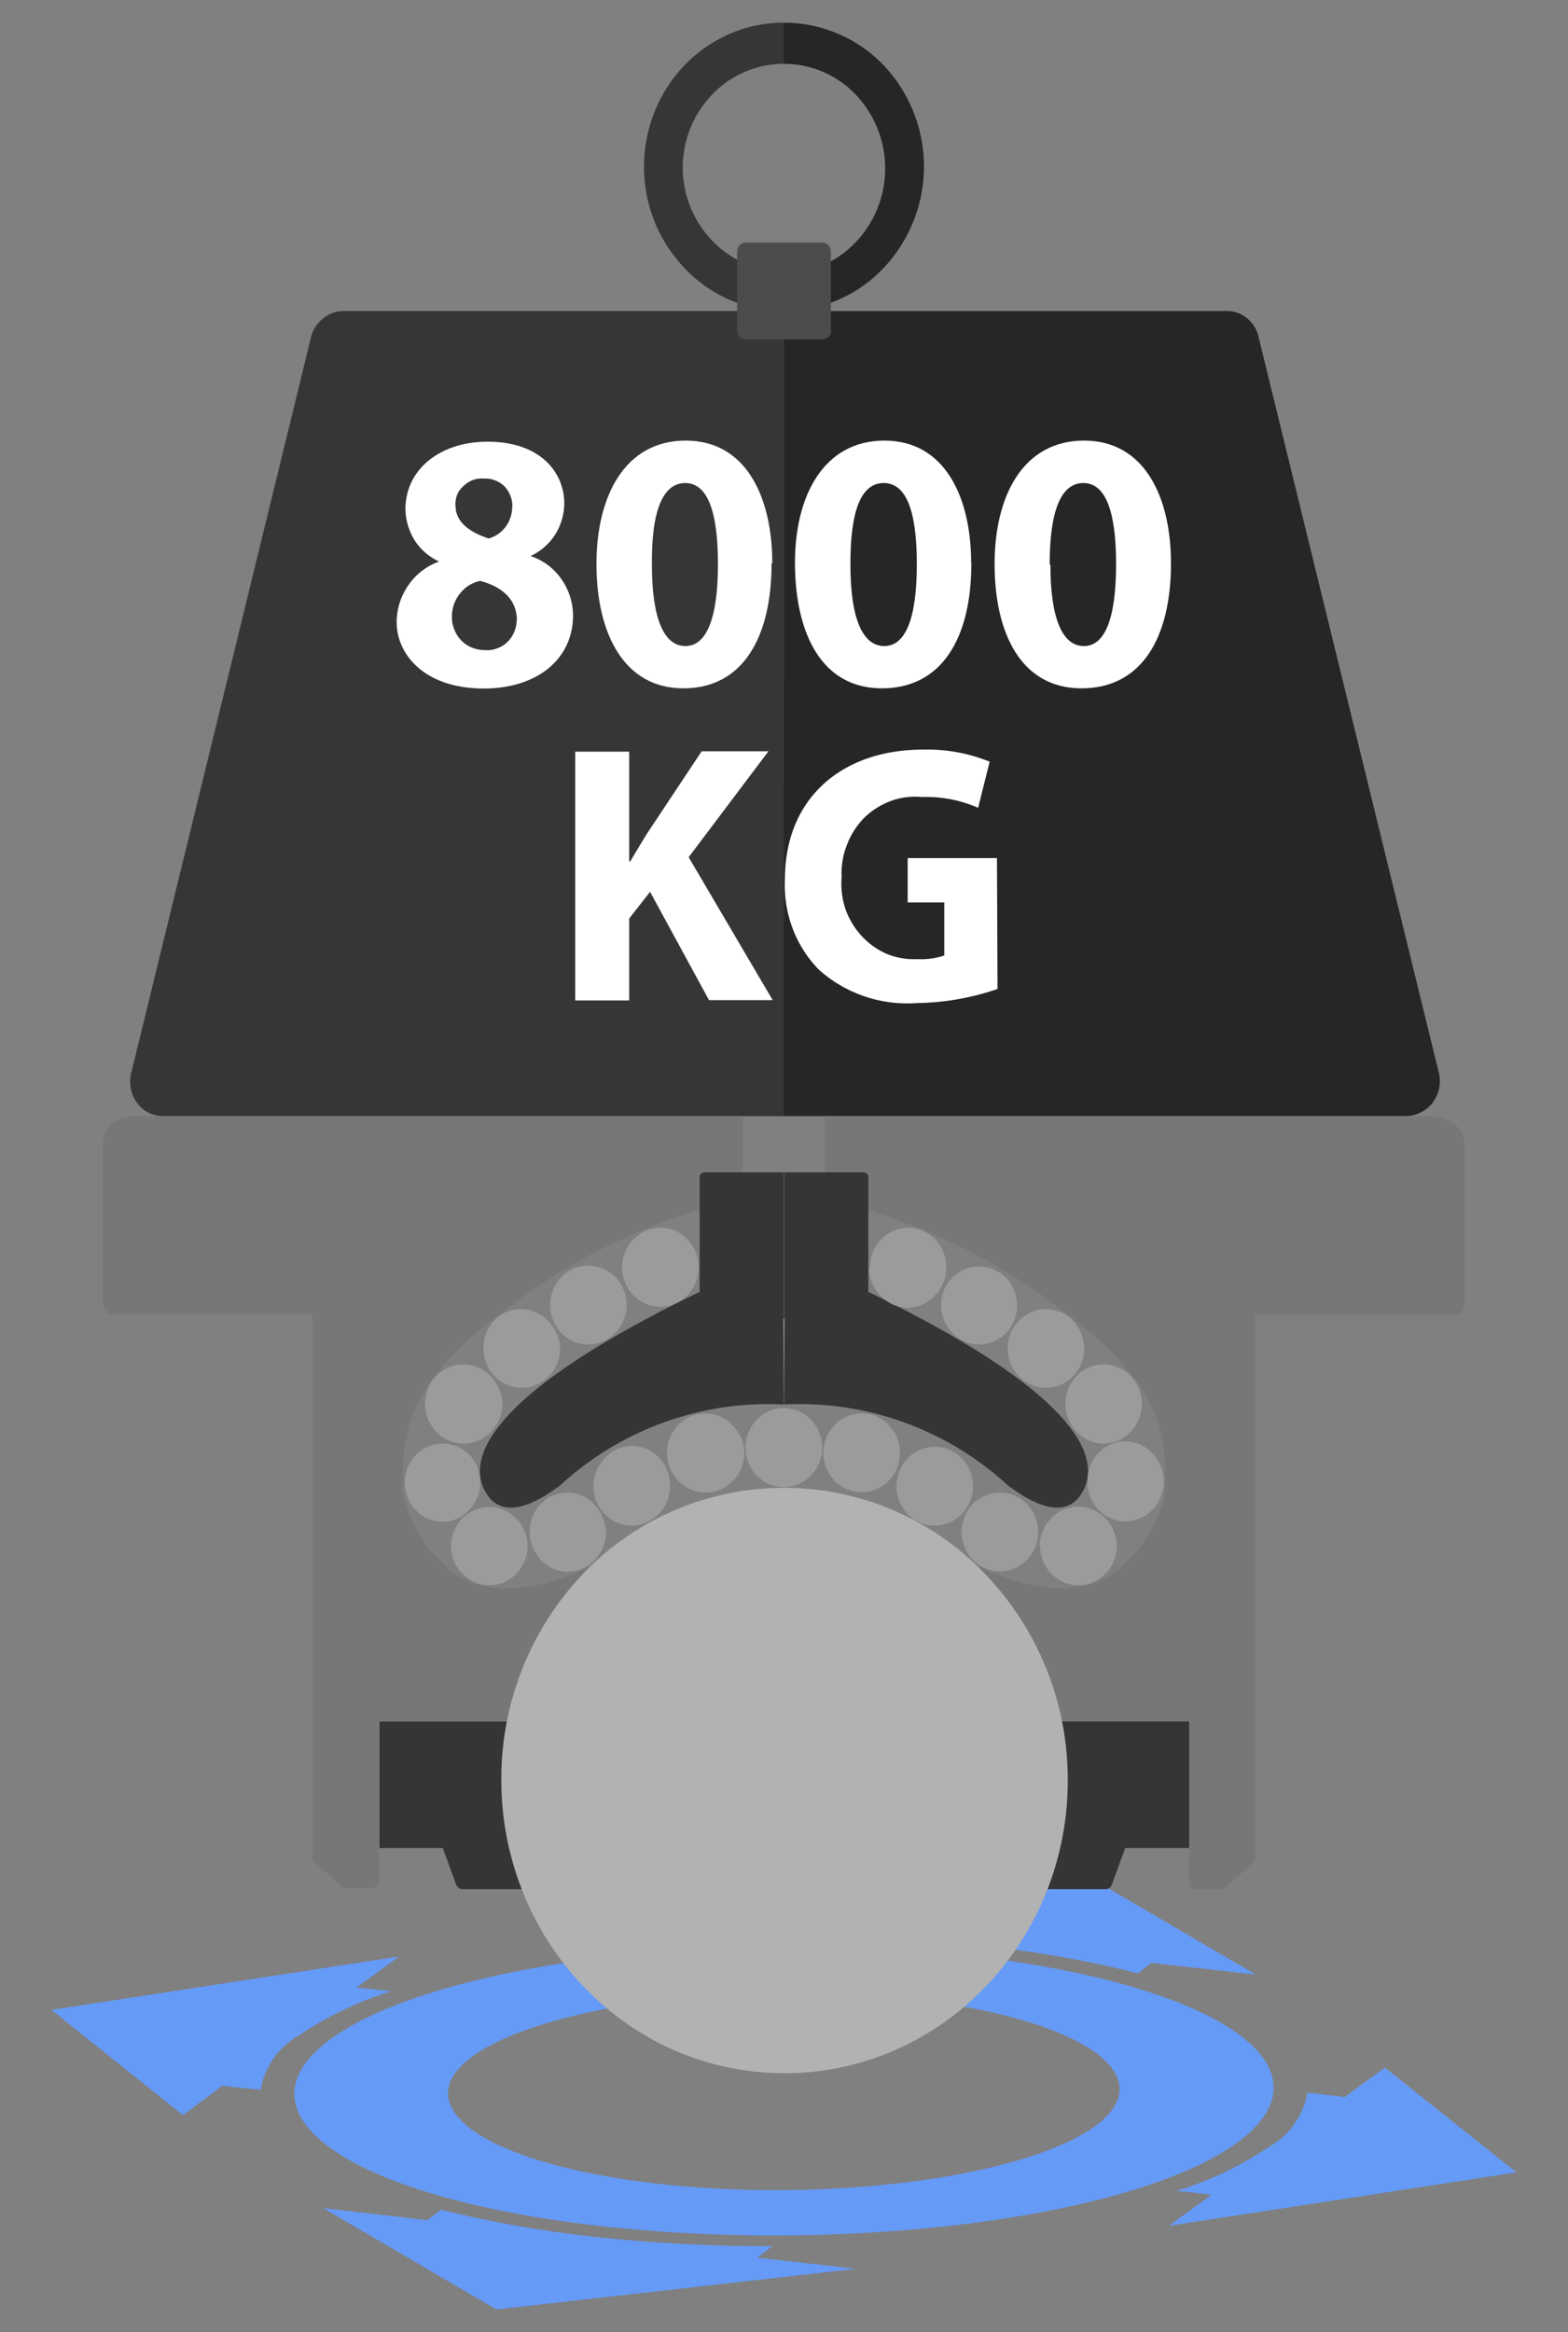 <svg xmlns="http://www.w3.org/2000/svg" viewBox="0 0 85.7 127.46"><rect x="0" y="0" width="85.7" height="127.46" fill="#808080" stroke="none"/><defs><style>.cls-1{fill:#669af7;}.cls-2{fill:#262626;}.cls-3{opacity:0.2;}.cls-4{fill:#777;}.cls-5{fill:#4c4c4c;}.cls-6{fill:#fff;}.cls-7{fill:#353535;}.cls-8{fill:#9b9b9b;}.cls-9{fill:#b2b2b2;}.cls-10{fill:none;}</style></defs><g id="Camada_2" data-name="Camada 2"><g id="Camada_1-2" data-name="Camada 1"><path class="cls-1" d="M44.08,105.86a82.88,82.88,0,0,1,10,.54,57.43,57.43,0,0,1,8.11,1.45l.75-.57,5.7.64-9.48-5.54-19.61,2.23,5.38.62Z"/><path class="cls-1" d="M42.21,122.76a87.4,87.4,0,0,1-10-.54,63.63,63.63,0,0,1-8.1-1.45l-.74.57-5.71-.66,9.47,5.54L46.78,124l-5.39-.61Z"/><path class="cls-1" d="M14.24,114.22a4.34,4.34,0,0,1,.72-1.73,4.11,4.11,0,0,1,1.36-1.23,18.94,18.94,0,0,1,5.07-2.43l-1.91-.2,2.33-1.7-19,2.92L10,115.6,12.15,114Z"/><path class="cls-1" d="M71.46,114.37a4.3,4.3,0,0,1-.72,1.72,4.11,4.11,0,0,1-1.36,1.23,18.91,18.91,0,0,1-5.07,2.42l1.91.21-2.34,1.7,19-2.92L75.69,113l-2.19,1.61Z"/><path class="cls-1" d="M35.77,119.33c-9.35-1.1-13.77-4.25-9.86-7s14.65-4.17,24-3.07,13.77,4.24,9.86,7S45.14,120.42,35.77,119.33Zm17.39-12.42c-13.64-1.59-29.31.41-35,4.47s.75,8.66,14.38,10.25,29.31-.4,35-4.47S66.79,108.5,53.16,106.91Z"/><path class="cls-2" d="M42.86,1.24a7.38,7.38,0,0,0-2.93.59,7.74,7.74,0,0,0-2.49,1.71A8,8,0,0,0,35.78,6.1a8.14,8.14,0,0,0-.58,3,8,8,0,0,0,2.24,5.58,7.47,7.47,0,0,0,10.82,0,8.06,8.06,0,0,0,0-11.15A7.55,7.55,0,0,0,42.86,1.24Zm0,13.6a5.44,5.44,0,0,1-3.93-1.68,5.76,5.76,0,0,1,0-8,5.42,5.42,0,0,1,7.83,0,5.86,5.86,0,0,1,0,8.09,5.44,5.44,0,0,1-3.92,1.68"/><path class="cls-2" d="M76.91,61h-68a1.84,1.84,0,0,1-.79-.19,1.66,1.66,0,0,1-.62-.53,1.76,1.76,0,0,1-.34-.75,1.93,1.93,0,0,1,0-.83L17,18.43a1.83,1.83,0,0,1,.63-1A1.75,1.75,0,0,1,18.73,17H67.05a1.7,1.7,0,0,1,1.1.39,1.77,1.77,0,0,1,.63,1l9.87,40.28a1.93,1.93,0,0,1,0,.83,2,2,0,0,1-.34.75,1.69,1.69,0,0,1-.63.53A1.77,1.77,0,0,1,76.91,61Z"/><g class="cls-3"><path class="cls-4" d="M42.86,14.84a5.44,5.44,0,0,1-3.93-1.68,5.76,5.76,0,0,1,0-8,5.47,5.47,0,0,1,3.91-1.66V1.24a7.38,7.38,0,0,0-2.93.59,7.74,7.74,0,0,0-2.49,1.71A8,8,0,0,0,35.78,6.1a8.14,8.14,0,0,0-.58,3,8,8,0,0,0,2.24,5.58A7.57,7.57,0,0,0,42.86,17Z"/></g><g class="cls-3"><path class="cls-4" d="M42.86,17H18.69a1.76,1.76,0,0,0-1.1.39,1.85,1.85,0,0,0-.64,1L7.09,58.68a1.79,1.79,0,0,0,0,.83,1.87,1.87,0,0,0,.34.76,1.82,1.82,0,0,0,.62.52,1.7,1.7,0,0,0,.79.19h34Z"/></g><path class="cls-5" d="M44.94,18.55H40.75a.43.43,0,0,1-.32-.14.47.47,0,0,1-.14-.33V13.73a.47.47,0,0,1,.14-.33.43.43,0,0,1,.32-.14h4.19a.45.45,0,0,1,.33.14.47.47,0,0,1,.14.33v4.32a.37.37,0,0,1,0,.18.54.54,0,0,1-.1.16.5.5,0,0,1-.33.14"/><path class="cls-6" d="M21.68,34a3.52,3.52,0,0,1,.63-2A3.42,3.42,0,0,1,24,30.69a3.15,3.15,0,0,1-1.33-1.15,3.32,3.32,0,0,1-.51-1.71c0-2.21,1.94-3.69,4.48-3.69,3,0,4.2,1.78,4.2,3.36a3.25,3.25,0,0,1-.5,1.72A3.19,3.19,0,0,1,29,30.39a3.32,3.32,0,0,1,1.67,1.24,3.52,3.52,0,0,1,.65,2c0,2.37-1.93,4-4.89,4C23.17,37.62,21.68,35.75,21.68,34Zm6.57-.1c0-1.14-.82-1.84-2-2.15a1.87,1.87,0,0,0-1.11.69,2,2,0,0,0-.44,1.25,1.72,1.72,0,0,0,.13.71,1.77,1.77,0,0,0,.39.61,1.64,1.64,0,0,0,.59.39,1.85,1.85,0,0,0,.7.13,1.45,1.45,0,0,0,.65-.09,1.53,1.53,0,0,0,.56-.34,1.64,1.64,0,0,0,.38-.55,1.66,1.66,0,0,0,.14-.66M24.9,27.65c0,.89.79,1.45,1.81,1.78a1.74,1.74,0,0,0,.91-.62,1.81,1.81,0,0,0,.37-1,1.44,1.44,0,0,0-.07-.65,1.69,1.69,0,0,0-.32-.55,1.44,1.44,0,0,0-.53-.35,1.27,1.27,0,0,0-.61-.1,1.34,1.34,0,0,0-.6.07,1.42,1.42,0,0,0-.51.32A1.35,1.35,0,0,0,25,27a1.57,1.57,0,0,0-.11.61"/><path class="cls-6" d="M42.17,30.79c0,4.05-1.57,6.83-4.82,6.83s-4.74-3-4.75-6.76,1.56-6.78,4.88-6.78,4.73,3.12,4.73,6.71m-6.58.07c0,3,.68,4.45,1.83,4.45s1.78-1.5,1.78-4.48-.61-4.43-1.79-4.43S35.6,27.82,35.63,30.86Z"/><path class="cls-6" d="M53.09,30.79c0,4.05-1.59,6.83-4.89,6.83s-4.72-3-4.75-6.76,1.57-6.78,4.89-6.78,4.74,3.12,4.74,6.71m-6.6.07c0,3,.69,4.45,1.85,4.45s1.78-1.5,1.78-4.48S49.5,26.4,48.3,26.4,46.47,27.82,46.48,30.86Z"/><path class="cls-6" d="M64,30.79c0,4.05-1.59,6.83-4.89,6.83s-4.74-3-4.75-6.76,1.56-6.78,4.89-6.78S64,27.2,64,30.79m-6.59.07c0,3,.68,4.45,1.83,4.45S61,33.81,61,30.83s-.61-4.43-1.79-4.43-1.84,1.42-1.84,4.46"/><path class="cls-6" d="M31.44,41.08h2.95v6h.06c.3-.53.6-1,.9-1.5l3-4.52H42l-4.36,5.79,4.59,7.81H38.75l-3.22-5.92L34.39,50.2v4.48H31.44Z"/><path class="cls-6" d="M54.52,54.05a14,14,0,0,1-4.4.77A7.23,7.23,0,0,1,44.76,53a6.47,6.47,0,0,1-1.44-2.26,6.74,6.74,0,0,1-.42-2.67c0-4.52,3.2-7.1,7.53-7.1a9,9,0,0,1,3.66.66l-.63,2.52a7.07,7.07,0,0,0-3.07-.59,3.84,3.84,0,0,0-1.71.22,4.18,4.18,0,0,0-1.46.93,4.29,4.29,0,0,0-.94,1.49A4.19,4.19,0,0,0,46,47.93a4.42,4.42,0,0,0,.2,1.73,4.28,4.28,0,0,0,.88,1.48,4.1,4.1,0,0,0,1.4,1,3.93,3.93,0,0,0,1.66.28,3.88,3.88,0,0,0,1.47-.2v-2.9h-2V46.9h4.88Z"/><path class="cls-7" d="M56.83,103.25h3.59a.39.39,0,0,0,.21-.06.38.38,0,0,0,.14-.19l.73-2H65V94.08H57.77Z"/><path class="cls-7" d="M28.87,103.25H25.28a.33.33,0,0,1-.21-.07.36.36,0,0,1-.14-.18l-.73-2H20.74V94.08H28Z"/><path class="cls-4" d="M78.22,61H45.1v4.52A33.24,33.24,0,0,1,57.24,71c6.19,4.41,6.5,7,6.46,10.53a7.36,7.36,0,0,1-3,4.57c-2.9,1.87-7.51-.6-7.51-.6l4.53,8.56H65v8.81a.78.78,0,0,0,0,.16.38.38,0,0,0,.09.13.27.27,0,0,0,.12.09.4.4,0,0,0,.15,0h1.35a.4.4,0,0,0,.26-.1l1.53-1.35a.34.34,0,0,0,.09-.14.32.32,0,0,0,0-.16V71.88H79.47a.56.56,0,0,0,.4-.17.59.59,0,0,0,.17-.42V62.48s0-1.41-1.86-1.43"/><path class="cls-4" d="M7.49,61c-1.88,0-1.87,1.43-1.87,1.43v8.82a.63.63,0,0,0,.17.41.62.62,0,0,0,.41.18H17.08v29.64a.51.51,0,0,0,0,.17.64.64,0,0,0,.1.13l1.54,1.35a.26.26,0,0,0,.11.07.31.31,0,0,0,.13,0h1.36a.35.35,0,0,0,.26-.1.34.34,0,0,0,.13-.25V94.08H28l4.53-8.56S27.85,88,25,86.11a7.3,7.3,0,0,1-3-4.62c0-3.56.26-6.12,6.45-10.52a33.1,33.1,0,0,1,12.14-5.48V61H7.44"/><path class="cls-7" d="M42.86,64.07H47.2a.23.23,0,0,1,.18.08.25.25,0,0,1,.08.18v7.74h-4.6Z"/><path class="cls-7" d="M42.86,76.76a16.78,16.78,0,0,1,12.21,4.41c1.22.92,3.23,2.09,4.15.27.72-1.4.68-4.81-11.71-10.81H42.9Z"/><path class="cls-7" d="M42.84,64.07H38.5a.27.27,0,0,0-.19.08.29.29,0,0,0-.07.18v7.74h4.6Z"/><path class="cls-7" d="M42.84,76.76a16.78,16.78,0,0,0-12.21,4.41c-1.22.92-3.23,2.09-4.15.27-.72-1.4-.68-4.81,11.71-10.81h4.6Z"/><path class="cls-8" d="M34.25,71.33a2.24,2.24,0,0,1-.62,1.52,2.06,2.06,0,0,1-1.47.63,2,2,0,0,1-.8-.16,2.24,2.24,0,0,1-.68-.47,2.05,2.05,0,0,1-.45-.7,2.1,2.1,0,0,1-.16-.82,2.19,2.19,0,0,1,.16-.83,2.12,2.12,0,0,1,1.13-1.17,2,2,0,0,1,.8-.16,2.1,2.1,0,0,1,1.48.63A2.22,2.22,0,0,1,34.25,71.33Z"/><path class="cls-8" d="M27.46,76.73a2.24,2.24,0,0,1-.62,1.52,2.05,2.05,0,0,1-3,0,2.18,2.18,0,0,1-.61-1.52,2.22,2.22,0,0,1,.61-1.53,2.07,2.07,0,0,1,1.48-.63,2,2,0,0,1,1.48.63A2.23,2.23,0,0,1,27.46,76.73Z"/><path class="cls-8" d="M26.25,81a2.31,2.31,0,0,1-.16.83,2.18,2.18,0,0,1-.46.7A2,2,0,0,1,25,83a2,2,0,0,1-2.28-.47,2.2,2.2,0,0,1,0-3,2.07,2.07,0,0,1,1.48-.63,2.1,2.1,0,0,1,1.48.63A2.24,2.24,0,0,1,26.25,81Z"/><path class="cls-8" d="M28.84,84.48a2.31,2.31,0,0,1-.16.83,2.18,2.18,0,0,1-.46.7,2,2,0,0,1-1.48.63A2.14,2.14,0,0,1,25.26,86a2,2,0,0,1-.45-.7,2.12,2.12,0,0,1-.16-.83A2.16,2.16,0,0,1,25.26,83a2.08,2.08,0,0,1,1.48-.64,2.1,2.1,0,0,1,1.48.63A2.26,2.26,0,0,1,28.84,84.48Z"/><path class="cls-8" d="M33.12,83.73a2.2,2.2,0,0,1-.61,1.52,2,2,0,0,1-2.95,0,2.25,2.25,0,0,1-.46-2.35,2.33,2.33,0,0,1,.45-.7A2.07,2.07,0,0,1,31,81.58a2,2,0,0,1,.8.16,2,2,0,0,1,.68.47,2.05,2.05,0,0,1,.45.7A2.1,2.1,0,0,1,33.12,83.73Z"/><path class="cls-8" d="M36.62,81.22A2.17,2.17,0,0,1,36,82.75a2.06,2.06,0,0,1-1.47.63,2.15,2.15,0,0,1-.8-.16,2,2,0,0,1-.68-.47,2.18,2.18,0,0,1-.46-.7,2.31,2.31,0,0,1-.15-.83,2.2,2.2,0,0,1,.61-1.52,2,2,0,0,1,3,0A2.21,2.21,0,0,1,36.62,81.22Z"/><path class="cls-8" d="M40.68,79.4a2.22,2.22,0,0,1-.61,1.53,2.07,2.07,0,0,1-3,0,2.2,2.2,0,0,1,0-3.05,2.06,2.06,0,0,1,1.47-.63,2,2,0,0,1,1.48.63A2.15,2.15,0,0,1,40.68,79.4Z"/><path class="cls-8" d="M44.93,79.11a2.22,2.22,0,0,1-.61,1.53,2.07,2.07,0,0,1-1.48.63,2,2,0,0,1-.8-.16,2.24,2.24,0,0,1-.68-.47,2.15,2.15,0,0,1-.45-.7,2.4,2.4,0,0,1-.16-.83,2.3,2.3,0,0,1,.16-.82,2.18,2.18,0,0,1,.46-.7,2.08,2.08,0,0,1,.67-.47,2,2,0,0,1,.8-.16,2.07,2.07,0,0,1,1.48.63A2.18,2.18,0,0,1,44.93,79.11Z"/><path class="cls-8" d="M38.19,69.28a2.21,2.21,0,0,1-.62,1.51,2.06,2.06,0,0,1-1.47.63,2.08,2.08,0,0,1-1.48-.63A2.19,2.19,0,0,1,34,69.27a2.15,2.15,0,0,1,.62-1.53,2.05,2.05,0,0,1,1.48-.64,2.08,2.08,0,0,1,1.48.64,2.21,2.21,0,0,1,.61,1.53"/><path class="cls-8" d="M30.61,73.7A2.18,2.18,0,0,1,30,75.22a2.1,2.1,0,0,1-1.48.63,2,2,0,0,1-.8-.16,2.12,2.12,0,0,1-1.13-1.17,2.1,2.1,0,0,1-.16-.82A2.18,2.18,0,0,1,27,72.18a2,2,0,0,1,1.48-.63,2.06,2.06,0,0,1,1.47.63A2.24,2.24,0,0,1,30.61,73.7Z"/><path class="cls-8" d="M51.44,71.33a2.18,2.18,0,0,0,.61,1.52,2,2,0,0,0,1.48.63A2.06,2.06,0,0,0,55,72.85a2.2,2.2,0,0,0,0-3,2.1,2.1,0,0,0-1.48-.63,2,2,0,0,0-.8.16A2.12,2.12,0,0,0,51.6,70.5,2.19,2.19,0,0,0,51.44,71.33Z"/><path class="cls-8" d="M58.23,76.73a2.15,2.15,0,0,0,.62,1.52,2,2,0,0,0,2.95,0,2.21,2.21,0,0,0,.45-2.35,2.15,2.15,0,0,0-.45-.7,2.13,2.13,0,0,0-.68-.47,2,2,0,0,0-.8-.16,2.07,2.07,0,0,0-1.48.63A2.22,2.22,0,0,0,58.23,76.73Z"/><path class="cls-8" d="M59.44,81a2.31,2.31,0,0,0,.15.83,2.18,2.18,0,0,0,.46.7,1.86,1.86,0,0,0,.68.46,2,2,0,0,0,.8.17A2.14,2.14,0,0,0,63,82.5a2.15,2.15,0,0,0,.45-.7,2.31,2.31,0,0,0,.16-.83A2.15,2.15,0,0,0,63,79.45a2,2,0,0,0-3,0A2.18,2.18,0,0,0,59.44,81Z"/><path class="cls-8" d="M56.85,84.48a2.12,2.12,0,0,0,.16.83,2.12,2.12,0,0,0,1.13,1.17,2.15,2.15,0,0,0,.8.16A2.07,2.07,0,0,0,60.43,86a2.05,2.05,0,0,0,.45-.7,2.12,2.12,0,0,0,.16-.83A2.2,2.2,0,0,0,60.43,83a2.05,2.05,0,0,0-3,0,2.2,2.2,0,0,0-.61,1.52"/><path class="cls-8" d="M52.56,83.73a2.15,2.15,0,0,0,.62,1.52,2.06,2.06,0,0,0,1.47.63,2.08,2.08,0,0,0,1.48-.63,2.2,2.2,0,0,0,.61-1.52,2.1,2.1,0,0,0-.16-.82,2.05,2.05,0,0,0-.45-.7,2.13,2.13,0,0,0-.68-.47,2,2,0,0,0-.8-.16,2.07,2.07,0,0,0-1.48.62,2.15,2.15,0,0,0-.45.7A2.4,2.4,0,0,0,52.56,83.73Z"/><path class="cls-8" d="M49,81.22a2.22,2.22,0,0,0,.61,1.53,2,2,0,0,0,1.48.63,2.07,2.07,0,0,0,1.48-.63,2.21,2.21,0,0,0,.61-1.53,2.16,2.16,0,0,0-.61-1.51,2.08,2.08,0,0,0-1.48-.64,2.05,2.05,0,0,0-.8.17,1.91,1.91,0,0,0-.67.46,2.18,2.18,0,0,0-.46.7A2.3,2.3,0,0,0,49,81.22Z"/><path class="cls-8" d="M45,79.4a2.19,2.19,0,0,0,.62,1.53,2.06,2.06,0,0,0,1.47.63,2,2,0,0,0,.8-.16,2,2,0,0,0,.68-.47,2.18,2.18,0,0,0,.46-.7,2.39,2.39,0,0,0,.15-.83,2.18,2.18,0,0,0-.61-1.52,2,2,0,0,0-1.48-.63,2.06,2.06,0,0,0-1.47.63A2.24,2.24,0,0,0,45,79.4Z"/><path class="cls-8" d="M40.75,79.11a2.4,2.4,0,0,0,.16.83,2.15,2.15,0,0,0,.45.7,2.24,2.24,0,0,0,.68.47,2,2,0,0,0,.8.16,2.07,2.07,0,0,0,1.48-.63,2.22,2.22,0,0,0,.61-1.53,2.18,2.18,0,0,0-.61-1.52A2.07,2.07,0,0,0,42.84,77a2,2,0,0,0-1.47.63A2.15,2.15,0,0,0,40.75,79.11Z"/><path class="cls-8" d="M47.5,69.28a2.16,2.16,0,0,0,.61,1.51,2,2,0,0,0,3,0,2.18,2.18,0,0,0,.61-1.52,2.31,2.31,0,0,0-.15-.83,2.33,2.33,0,0,0-.45-.7,2.24,2.24,0,0,0-.68-.47,2,2,0,0,0-1.61,0,2.24,2.24,0,0,0-.68.47,2.33,2.33,0,0,0-.45.7,2.11,2.11,0,0,0-.15.83"/><path class="cls-8" d="M55.08,73.7a2.1,2.1,0,0,0,.16.82,2.12,2.12,0,0,0,1.13,1.17,2,2,0,0,0,.8.16,2.06,2.06,0,0,0,1.47-.63,2.15,2.15,0,0,0,.62-1.52,2.24,2.24,0,0,0-.62-1.52,2.06,2.06,0,0,0-1.47-.63,2,2,0,0,0-1.48.63A2.18,2.18,0,0,0,55.08,73.7Z"/><path class="cls-9" d="M58.36,97.32a16.41,16.41,0,0,1-1.18,6.12,16.11,16.11,0,0,1-3.36,5.19,15.5,15.5,0,0,1-5,3.46,15,15,0,0,1-5.94,1.22,15.16,15.16,0,0,1-5.93-1.21,15.46,15.46,0,0,1-5-3.47,16,16,0,0,1-3.36-5.19,16.42,16.42,0,0,1-1.19-6.12A16.26,16.26,0,0,1,31.88,86a15.19,15.19,0,0,1,21.94,0A16.22,16.22,0,0,1,58.36,97.32Z"/><rect class="cls-10" width="85.7" height="127.46"/></g></g></svg>